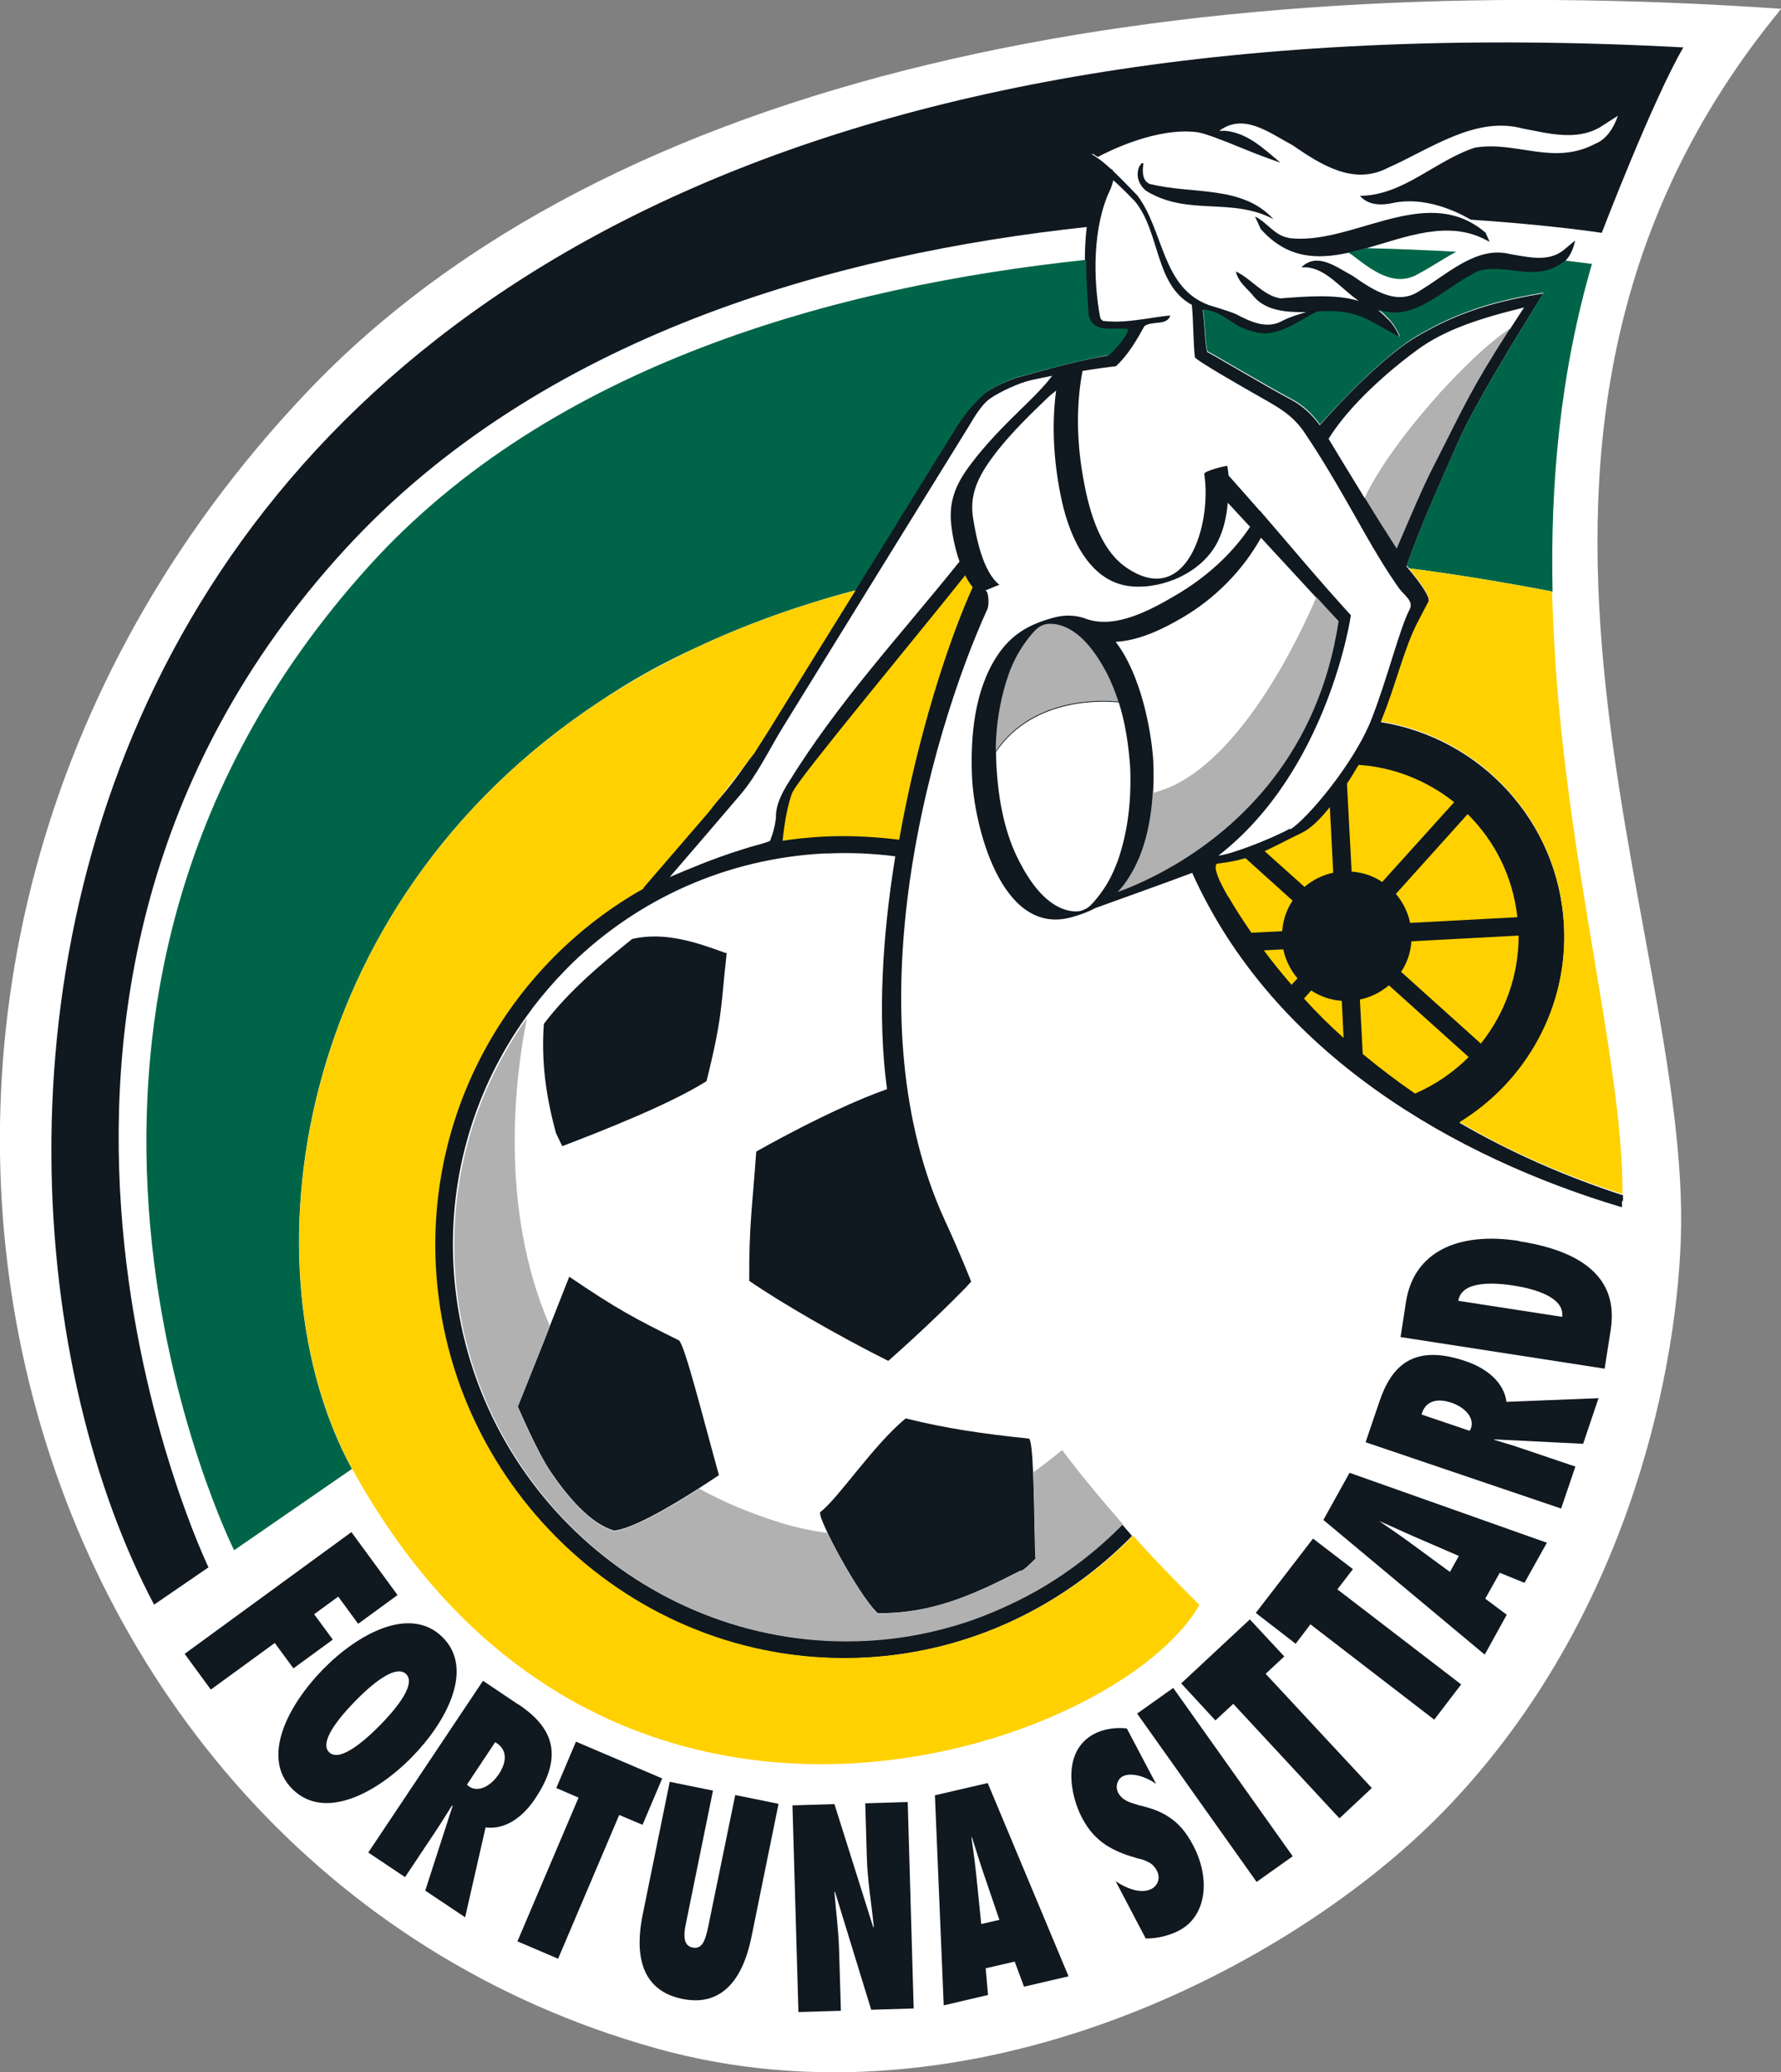 <?xml version="1.0" encoding="UTF-8"?><svg xmlns="http://www.w3.org/2000/svg" viewBox="0 0 68.77 80"><rect x="0" y="0" width="68.77" height="80" fill="#808080" stroke="none"/><defs><style>.f{fill:#006548;}.g{fill:#fff;}.h{fill:#ffd100;}.i{fill:#b1b1b1;}.j{fill:#101820;}</style></defs><g id="a"/><g id="b"/><g id="c"><g><g><path class="g" d="M68.77,.34C45.14-1.29,23.58,2.77,11.84,15.15-9.46,37.61-.26,71.94,25.34,79.08c12.11,3.38,24.56-3.16,30.38-9.13,6.95-7.13,8.98-16.58,9.18-22.07,.45-12.15-9.68-31.07,3.87-47.53"/><path class="j" d="M42.65,6.65c-.13-.1-.27-.2-.43-.3-.1-.08-.17-.35-.02-.41,.06,.04,.13,.08,.19,.12,.45-.24,2.26-1.14,3.81-.96,.29,.03,1.03,.32,1.76,.62,.48,.2,.99,.39,1.48,.56-.66-.56-1.28-1.15-2.13-1.23h-.23c.95-.7,1.9,.06,2.82,.55,1.11,.76,2.36,1.57,3.69,.88,1.63-.72,3.37-2.01,5.2-1.52,.96,.18,2.05,.49,2.98-.04l.7-.45c-.14,.43-.43,.91-.87,1.08-1.63,.86-3.04-.12-4.65,.15-1.55,.51-2.77,1.85-4.44,1.86,.2,.23,.57,.43,1.26,.28,1.24-.27,2.47,.32,3.02,.64,3.14,.21,5.06,.51,5.06,.51,0,0,1.96-5.12,3.15-7.16C-.58-1.69-3.46,44.21,5.95,61.95l2.1-1.44S-2.55,38.53,13.31,21.22c7.55-8.24,18.88-11.41,28.69-12.46,.05-.45,.13-.89,.26-1.33,.1-.15,.23-.55,.39-.78"/><path class="j" d="M19.99,54.29s.77,1.8,1.28,2.54c.64,.94,1.53,2,2.44,2.26,.73-.06,2.33-1.02,3.29-1.64,.45-.29,.76-.5,.76-.5-.62-2.23-1.31-4.99-1.54-5.2-1.73-.86-2.35-1.18-4.24-2.46l-.74,1.88-.14,.37c-.56,1.41-1.1,2.75-1.1,2.75"/><path class="j" d="M39.28,60.71c.21-.18,0,.17,.71-.54-.04-.14-.04-2.03-.1-3.35-.03-.71-.08-1.26-.16-1.28-1.81-.19-3.19-.39-4.76-.78-1.25,1.03-2.61,3.1-3.29,3.61-.06,.04,.06,.36,.27,.8,.47,.99,1.41,2.61,1.94,3.11,2.07,.02,3.65-.69,5.39-1.58"/><path class="g" d="M38.23,15.38c-.38,.26-.7,.87-.87,1.14-2.38,3.86-4.77,7.72-7.15,11.57-.52,.85-.99,1.84-1.64,2.6-.91,1.06-1.82,2.11-2.72,3.17,.83-.35,1.66-.7,2.72-1.04,.57-.18,.71-.19,1.15-.35,0,0,.19-.41,.23-.89,.01-.12-.06-.49,.43-1.28,1.95-3.17,4.34-5.72,6.66-8.62-.17-.51-.28-1.05-.32-1.43-.1-.92,.19-1.58,.74-2.31,.59-.78,1.28-1.48,1.98-2.17,.23-.22,.87-.85,1.16-1.24,0,0,0-.01,0-.02-.31,.06-.6,.12-.82,.17-.47,.11-1.16,.43-1.56,.7"/><path class="g" d="M44.27,7.38c-.28-.22-.43-.6-.26-.96,.05-.03,.06-.15,.15-.1-.04,.31-.06,.69,.29,.81,1.61,.39,3.54,.02,4.73,1.35-1.62-.87-3.29-.1-4.91-1.09"/><path class="g" d="M50.84,23.06c-.71-.78-1.43-1.55-2.15-2.33-.7,1.27-1.77,2.34-3.01,3.07-.76,.45-1.68,.9-2.6,.95,.96,1.25,1.37,3.39,1.45,4.57,.02,.42,.02,.86-.01,1.3,3.24-.76,5.73-6.17,6.32-7.56"/><path class="j" d="M44.44,7.12c-.35-.12-.33-.49-.29-.81-.09-.05-.1,.07-.15,.1-.17,.37-.02,.74,.26,.96,1.61,.99,3.29,.23,4.91,1.09-1.2-1.32-3.13-.95-4.73-1.35"/><path class="j" d="M49.76,9.18c-.55-.08-.84-.61-1.3-.82l.22,.48c1.02,1.15,2.17,1.18,3.38,.92,.23-.05,.45-.11,.68-.17,1.56-.44,3.18-1.12,4.67-.31,.04,.02,.07,.04,.11,.06l-.03-.07-.13-.29c-.13-.11-.25-.2-.38-.28-2.22-1.42-4.88,.78-7.22,.49"/><path class="g" d="M43.15,34.45c.41-.15,1.08-.42,1.86-.85-.83,.45-1.51,.72-1.86,.85h0"/><path class="j" d="M49.81,31.99c-.7,.39-2.33,1.02-2.76,1.04,4.25-3.3,5.12-9.29,5.11-9.28-1.2-1.31-2.32-2.66-3.48-4,0-.02,0-.03,0-.04l-.02,.03c-.4-.46-.81-.92-1.22-1.38-.01-.13-.03-.25-.05-.37,0-.03-.91,.19-.89,.31,.3,1.92-.67,5.22-3.01,3.61-1.08-.74-1.48-2.35-1.69-3.61-.22-1.29-.25-2.68,0-3.98,.62-.1,1.15-.17,1.29-.18,0,0,0,0,0,0,.48-.45,.8-1.01,1.1-1.55,.3-.22,.87,0,1-.41-.39,.03-.82,.12-1.26,.17-.36,.05-.72,.08-1.07,.06-.09,0-.18-.01-.27-.02l-.09-.08-.03-.11c-.25-1.39-.3-3.42,.4-4.88,.03-.06,.08-.21,.12-.36,.26,.23,.52,.49,.84,.82,.98,1.21,.75,3.2,2.19,3.99,.06,.55,.06,1.61,.12,2.02,.02,.11,1.8,1.13,2.56,1.56,.67,.38,1.2,.67,1.65,1.32,.85,1.25,1.61,2.62,2.36,3.94,.41,.72,.83,1.42,1.31,2.1,.2,.28,.58,.49,.41,.82-.37,.69-.84,2.6-1.45,4.18-.68,1.78-2.58,3.98-3.16,4.31m-5.3-1.37c.03-.44,.03-.88,.01-1.3-.08-1.18-.48-3.31-1.45-4.57,.92-.05,1.84-.5,2.6-.95,1.24-.73,2.31-1.81,3.01-3.07,.72,.78,1.43,1.55,2.15,2.33-.59,1.39-3.08,6.8-6.32,7.56m-1.4,2.68c-.18,.49-.43,.94-.76,1.34-.15,.19-.28,.33-.43,.42h-.02c-.15,.09-.33,.12-.57,.08-.93-.16-1.57-1.12-1.97-1.89-.58-1.1-.81-2.38-.89-3.62-.01-.21-.02-.42-.02-.63,1.48-2.18,4.3-1.96,4.74-1.91,.26,.81,.38,1.67,.44,2.51,.05,1.26-.08,2.5-.51,3.69m11.59-19.81c1.07-.78,2.38-1.21,4.13-1.64-.2,.3-.37,.57-.54,.83-1.73,1.15-4.68,4.51-5.61,6.54-.72-1.17-1.39-2.28-1.4-2.3,.82-1.32,2.34-2.64,3.41-3.42m7.96,32.86c0-.09,0-.17,0-.24h-.02c-2.25-.73-4.36-1.67-6.29-2.79,2.55-1.56,4.2-4.43,4.03-7.62-.21-4.03-3.24-7.24-7.07-7.85l.02-.04c.55-1.34,.88-2.79,1.39-3.77,.14-.27,.28-.55,.43-.82,.1-.19-.42-.87-.76-1.27h0l-.09-.11c.59-1.71,1.33-3.28,2-4.82,.74-1.71,3.3-5.72,3.28-5.72-2.37,.38-3.66,.96-4.84,1.64-1.16,.66-2.83,2.36-3.79,3.45-.29-.4-.63-.73-1.11-.99-.95-.5-3.21-1.85-3.24-1.84-.1-.45-.09-1.16-.17-1.62l.16,.03c.66,.1,1.02,.65,1.69,.8,.94,.36,1.74-.34,2.57-.75,.28,0,.55-.01,.79,0,1.09,.1,1.59,.63,2.4,.99-.05-.17-.31-.62-.5-.75-.1-.12-.22-.22-.34-.31,1.41,.56,2.61-.92,3.89-1.49,1.09-.28,2.12,.45,3.19-.3,.04-.02,.08-.05,.12-.09,.22-.19,.35-.52,.41-.81l-.15,.12-.31,.26c-.6,.46-1.37,.25-2.05,.14-1.29-.33-2.41,.77-3.48,1.41-.87,.6-1.78,0-2.6-.57-.66-.36-1.37-.92-1.98-.33h.16c.79,.03,1.37,.83,2.06,1.3-.88-.27-1.99-.18-3.03-.1-.67-.11-1.11-.75-1.72-1.04,.1,.44,.46,.66,.72,1,.48,.53,1.26,.58,2,.57-.32,.09-.66,.2-.91,.33-.61,.35-1.25,.04-1.82-.26-.35-.14-1-.33-1-.33-1.85-.65-1.76-2.87-2.79-4.24-.27-.28-.61-.63-.94-.95-.02-.04-.04-.07-.09-.08-.18-.17-.36-.32-.54-.44-.07-.05-.13-.09-.19-.12-.15,.06-.08,.33,.02,.42,.16,.1,.3,.2,.43,.3-.16,.22-.29,.63-.39,.78-.13,.44-.21,.88-.26,1.33-.05,.42-.07,.84-.07,1.26,0,.73,.05,1.46,.1,2.15,.19,.72,.99,.43,1.53,.53-.06,.36-.73,1-.75,1-1.12,.18-2.29,.52-3.36,.81-.38,.1-1.11,.4-1.47,.71-.4,.35-.78,.82-1.06,1.27-1.2,1.93-2.39,3.86-3.58,5.78-.09,.15-.18,.29-.27,.44l-.04,.06c-1.12,1.81-2.24,3.61-3.36,5.42-.19,.31-.37,.6-.56,.88-.37,.57-.76,1.11-1.22,1.65-.18,.21-.35,.41-.53,.62-.83,.97-1.67,1.93-2.5,2.9-.01,.01-.02,.03-.02,.05-5.05,2.85-8.34,8.39-8.01,14.58,.46,8.7,7.89,15.55,16.6,15.1,4.05-.21,7.66-1.99,10.32-4.7-.03-.04-.06-.07-.09-.11-.1-.11-.2-.23-.31-.36-.99,1.01-2.12,1.88-3.35,2.58-.85,.49-1.76,.89-2.7,1.2-1.22,.4-2.5,.65-3.84,.72-8.34,.44-15.47-6.13-15.91-14.47-.19-3.56,.87-6.89,2.79-9.58,.07-.1,.15-.2,.22-.3l.04-.06c.4-.52,.82-1.01,1.28-1.48,.05-.05,.1-.1,.15-.15,.04-.04,.07-.07,.11-.11,2.53-2.45,5.92-4.03,9.72-4.23,.05,0,.1,0,.15,0,.88-.04,1.75,0,2.6,.11-.49,3.01-.7,6.18-.32,8.99-2.17,.76-5.05,2.41-5.05,2.41-.15,2.17-.28,2.79-.27,4.99,1.17,.81,3.46,2.14,5.37,3.09,0,0,1.62-1.42,2.99-2.83h0l.21-.23s-.43-1.1-1.01-2.35c-1.76-3.83-1.95-8.27-1.46-12.36,.57-4.73,2.06-8.99,3.09-11.24,.09-.19,.05-.75-.08-.73,.09-.03,.46-.2,.55-.22-.65-.52-.9-1.85-1.02-2.6-.16-1.01,.32-1.77,.92-2.55,.6-.76,1.3-1.44,2-2.11,.06-.06,.17-.14,.29-.24-.19,1.41-.08,2.89,.22,4.26,.33,1.49,1.12,3.18,2.72,3.3,1.23,.1,2.73-.56,3.31-1.75,.22-.44,.33-.95,.38-1.48,.29,.31,.57,.62,.86,.93-.73,1.09-1.73,1.97-2.87,2.64-.97,.57-2.29,1.29-3.41,.93-.4-.16-.85-.2-1.36-.05-.93,.26-1.6,.65-2.14,1.48-.86,1.32-1.02,3.07-.96,4.6,.07,1.89,1.12,6.24,3.85,5.47,.33-.09,.63-.2,.91-.35,.68-.25,2.71-.97,3.74-1.36-.04,.02,0-.01,0-.01,3.16,7.04,10.22,11.02,16.6,12.92,0-.08,0-.17,0-.26"/><path class="j" d="M28.01,36.79c-1.11-.41-2.35-.83-3.6-.54-1.19,.96-2.45,2.01-3.41,3.28-.11,1.5,.1,2.87,.47,4.22l.24,.5c1.49-.57,4.15-1.61,5.57-2.51,.63-2.51,.55-2.9,.77-4.85-.02-.1,.08-.06-.04-.11"/></g><polygon class="j" points="7.13 63.85 13.57 59.15 15.35 61.58 13.83 62.69 13.06 61.64 12.13 62.32 12.85 63.3 11.33 64.41 10.61 63.43 8.14 65.23 7.13 63.85"/><polygon class="j" points="19.98 74.95 22.34 69.4 21.48 69.03 22.24 67.24 25.57 68.66 24.81 70.45 23.91 70.07 21.55 75.62 19.98 74.95"/><g><path class="j" d="M30.06,69.65l-1.04,5.11c-.19,.94-.74,2.81-2.68,2.41-1.94-.4-1.71-2.33-1.52-3.27l1.04-5.11,1.67,.34-1,4.91c-.04,.21-.11,.47-.1,.69,0,.23,.08,.41,.31,.46,.24,.05,.38-.09,.46-.29,.09-.21,.14-.48,.18-.68l1.01-4.92,1.67,.34Z"/><path class="j" d="M30.6,69.7l1.62-.05,1.5,4.76,.02-.02c-.09-.92-.25-1.82-.27-2.74l-.06-2.03,1.64-.05,.23,7.97-1.64,.05-1.4-4.56-.02,.02c.06,.75,.16,1.49,.18,2.24l.07,2.34-1.64,.05-.23-7.97Z"/><path class="j" d="M43.1,72.64c.41,.28,.98,.49,1.37,.28,.21-.11,.36-.39,.2-.7-.09-.17-.2-.27-.33-.33-.12-.07-.25-.11-.4-.14-.45-.13-.85-.27-1.22-.51-.36-.23-.68-.56-.95-1.08-.43-.82-.8-2.54,.48-3.22,.36-.19,.83-.26,1.26-.21l1.13,2.14c-.36-.26-.94-.47-1.29-.29-.18,.09-.31,.37-.17,.64,.08,.15,.21,.25,.35,.32,.14,.07,.3,.1,.43,.15,.47,.11,.86,.24,1.19,.47,.35,.23,.64,.55,.92,1.08,.69,1.31,.51,2.74-.54,3.29-.39,.2-.83,.31-1.29,.31l-1.16-2.21Z"/></g><rect class="j" x="46.06" y="64.92" width="1.71" height="7.97" transform="translate(-31.23 39.88) rotate(-35.37)"/><polygon class="j" points="51.72 70.2 47.62 65.78 46.93 66.42 45.61 64.99 48.26 62.52 49.59 63.95 48.87 64.62 52.97 69.03 51.72 70.2"/><polygon class="j" points="55.38 66.39 50.6 62.71 50.03 63.46 48.49 62.27 50.7 59.4 52.24 60.58 51.64 61.36 56.42 65.03 55.38 66.39"/><g><path class="j" d="M14.67,66.61c-.35,.35-1.5,1.49-1.96,1.04s.66-1.62,1.01-1.98,1.5-1.49,1.96-1.04c.46,.45-.66,1.62-1.01,1.98m2.41-3.41c-1.24-1.22-3.25-.14-4.61,1.25-1.36,1.39-2.41,3.42-1.17,4.63,1.24,1.22,3.25,.14,4.61-1.25,1.36-1.39,2.41-3.42,1.17-4.63"/><path class="j" d="M19.25,68.51c-.29,.43-.77,.71-1.14,.46l-.08-.07,1.09-1.64c.41,.23,.52,.67,.13,1.25m.77-2.7l-1.37-.92-4.43,6.63,1.42,.95,1.18-1.77c.22-.33,.42-.66,.63-.99h.03l-1.06,3.28,1.54,1.03,.79-3.47c.75,.1,1.44-.39,1.92-1.12,1.17-1.75,.58-2.8-.65-3.63"/><path class="j" d="M37.89,74.29l-.19-1.86c-.05-.5-.12-1-.19-1.5h.02c.15,.47,.3,.96,.46,1.43l.6,1.76-.7,.16Zm.24-5.45l-2.03,.47,.34,8.11,1.71-.4-.09-1.03,1.12-.26,.36,.97,1.72-.4-3.12-7.46Z"/><path class="j" d="M55.99,60.69l-1.5-1.1c-.4-.3-.83-.58-1.24-.87h0c.45,.19,.91,.41,1.37,.61l1.71,.74-.35,.63Zm2.88,.41l.86-1.54-7.62-2.7-1.01,1.82,6.23,5.2,.85-1.54-.83-.62,.56-1,.96,.39Z"/><path class="j" d="M56.8,55.14l-.05,.1-1.86-.63c.12-.45,.51-.68,1.17-.45,.49,.17,.88,.56,.74,.98m4.92-1.16l-3.55,.14c-.1-.75-.75-1.29-1.58-1.57-1.99-.68-2.86,.16-3.33,1.57l-.53,1.56,7.55,2.56,.55-1.62-2.01-.68c-.37-.13-.75-.24-1.12-.35v-.02l3.43,.17,.59-1.75Z"/><path class="j" d="M60.32,50.84l-4.01-.62c.12-.77,1.33-.72,2.19-.58,.74,.12,1.93,.44,1.82,1.21m-1.66-2.94c-2.38-.37-4.07,.43-4.37,2.35l-.21,1.36,7.88,1.22,.23-1.47c.16-1.03,.11-2.89-3.53-3.45"/><path class="g" d="M40.61,14.53c-.29,.4-.93,1.02-1.16,1.24-.7,.68-1.39,1.38-1.98,2.17-.55,.73-.84,1.39-.74,2.31,.04,.38,.14,.92,.32,1.43-2.32,2.89-4.71,5.44-6.66,8.62-.48,.79-.42,1.16-.43,1.28-.05,.48-.23,.89-.23,.89-.44,.16-.58,.16-1.15,.35-1.07,.34-1.89,.69-2.72,1.04,.91-1.06,1.82-2.11,2.72-3.17,.65-.76,1.12-1.75,1.64-2.6,2.38-3.86,4.77-7.72,7.15-11.57,.17-.27,.49-.88,.87-1.14,.4-.27,1.09-.59,1.56-.7,.22-.05,.51-.11,.82-.17,0,0,0,.01,0,.02"/><path class="f" d="M23.16,27.08c1.16-.78,2.4-1.48,3.75-2.09,1.85-.87,3.89-1.61,6.12-2.2,.1-.16,.24-.38,.32-.51,1.19-1.93,2.39-3.86,3.58-5.78,.28-.45,.66-.92,1.06-1.27,.36-.32,1.08-.61,1.47-.71,1.07-.29,2.24-.62,3.36-.81,.01,0,.69-.64,.75-1-.55-.1-1.34,.2-1.53-.53-.05-.69-.1-1.42-.1-2.15-9.63,1.02-20.66,4.04-27.7,11.83C-1.34,39.09,9.04,59.85,9.04,59.85l4.55-3.14c-4.18-7.67-2.4-21.74,9.57-29.63"/><path class="f" d="M52.06,9.75c.06,.04,.11,.07,.17,.11,.74,.57,1.63,1.27,2.56,.7,.47-.25,.94-.57,1.44-.84-1.04-.06-2.22-.11-3.49-.14-.23,.06-.45,.12-.68,.17"/><path class="f" d="M57.11,10.45c-1.28,.58-2.48,2.05-3.89,1.49,.12,.09,.24,.19,.34,.31,.18,.13,.44,.58,.5,.75-.81-.35-1.3-.89-2.4-.98-.24-.02-.51-.01-.79,0-.83,.41-1.64,1.11-2.57,.75-.68-.15-1.03-.7-1.69-.8l-.16-.03c.08,.46,.07,1.17,.17,1.62,.04,0,2.3,1.34,3.24,1.84,.48,.25,.82,.59,1.11,.99,.97-1.08,2.63-2.78,3.79-3.45,1.18-.68,2.47-1.26,4.84-1.64,.03,0-2.53,4.01-3.28,5.72-.67,1.54-1.42,3.11-2,4.82,.03,.03,.06,.07,.09,.1,1.78,.23,3.62,.53,5.54,.9-.09-4.12,.28-8.4,1.52-12.65,0,0-.36-.05-1.03-.13-.04,.03-.08,.06-.12,.09-1.07,.75-2.1,.02-3.19,.3"/><path class="h" d="M43.75,59.29c-2.66,2.7-6.27,4.48-10.32,4.7-8.7,.46-16.14-6.39-16.6-15.1-.32-6.19,2.96-11.73,8.01-14.58,0-.02,.01-.04,.02-.05,.83-.97,1.67-1.93,2.5-2.9l1.76-2.27c.18-.28,.37-.58,.56-.88,1.12-1.81,2.24-3.62,3.36-5.42h0c-2.23,.59-4.27,1.33-6.12,2.2-1.35,.63-2.6,1.33-3.75,2.09-11.98,7.89-13.75,21.97-9.57,29.63,.01,.02,.02,.05,.04,.07,9.8,17.74,29.56,10.71,32.67,5.18-.27-.27-1.72-1.71-2.55-2.67"/><path class="h" d="M55.16,23.22c-.14,.27-.29,.54-.43,.82-.51,.98-.84,2.43-1.39,3.77l-.02,.04c3.83,.61,6.86,3.83,7.07,7.85,.17,3.19-1.48,6.06-4.03,7.62,1.93,1.13,4.04,2.06,6.29,2.78v-.08c0-5.24-2.32-13.25-2.68-22.09-.01-.36-.03-.72-.04-1.09-1.91-.37-3.75-.67-5.53-.9,.33,.4,.86,1.08,.76,1.27"/><path class="h" d="M57.18,40.29l-3.08-2.77c.23-.34,.37-.75,.4-1.18l4.14-.22c0,1.57-.54,3.02-1.46,4.17"/><path class="h" d="M58.6,35.41l-4.15,.22c-.09-.42-.28-.8-.55-1.12l2.77-3.08c1.05,1.04,1.75,2.42,1.92,3.98"/><path class="h" d="M51.49,33.69c-.42,.09-.8,.28-1.12,.55l-1.54-1.38c.42-.19,.84-.42,1.44-.71,.34-.16,.71-.53,1.08-.99l.13,2.54Z"/><path class="h" d="M47.42,34.62s-.19-.33-.33-.63c-.1-.23-.18-.46-.14-.58,0-.03,.03-.06,.06-.07,.43-.05,.78-.12,1.08-.21l1.82,1.64c-.23,.34-.37,.75-.4,1.18l-1.19,.06c-.31-.45-.61-.91-.89-1.39"/><path class="h" d="M49.87,38.02c-.37-.43-.73-.87-1.07-1.33l.75-.04c.09,.42,.28,.8,.55,1.12l-.23,.25Z"/><path class="h" d="M50.35,38.55l.28-.31c.35,.23,.75,.37,1.18,.4l.07,1.43c-.54-.48-1.05-.99-1.53-1.52"/><path class="h" d="M52.02,30.24c.16-.24,.3-.48,.44-.71,1.38,.09,2.66,.62,3.69,1.44l-2.78,3.08c-.34-.23-.75-.37-1.18-.4l-.18-3.41Z"/><path class="h" d="M52.62,40.7l-.11-2.11c.42-.09,.8-.28,1.12-.55l3.08,2.77c-.59,.59-1.29,1.07-2.07,1.41-.7-.48-1.37-.99-2.01-1.52"/><path class="h" d="M30.62,30.54c-.23,.52-.36,1.48-.4,1.92,.51-.08,1.02-.13,1.55-.16,1-.05,1.99,0,2.95,.12,.71-4.01,1.9-7.68,2.84-9.75-.11-.13-.21-.29-.29-.46-1.82,2.29-6.41,7.81-6.64,8.33"/><path class="i" d="M39.99,60.17c-.71,.71-.49,.36-.71,.54-1.74,.88-3.32,1.59-5.39,1.58-.53-.51-1.47-2.12-1.94-3.11-.56-.07-1.13-.19-1.71-.36-1.21-.37-2.29-.82-3.24-1.35-.95,.62-2.56,1.58-3.29,1.64-.91-.26-1.8-1.33-2.44-2.26-.51-.74-1.28-2.54-1.28-2.54,0,0,.54-1.34,1.1-2.75l.14-.37c-2.03-4.67-1.28-9.86-.91-11.75,0-.05,.02-.1,.03-.14-1.92,2.69-2.98,6.02-2.79,9.58,.44,8.34,7.56,14.91,15.91,14.47,1.34-.07,2.62-.32,3.84-.72,.92-.31,1.84-.72,2.7-1.2,1.23-.7,2.36-1.57,3.35-2.58-.03-.04-.07-.08-.1-.12-.58-.67-1.32-1.52-2.25-2.75-.36,.3-.73,.59-1.11,.86,.06,1.32,.06,3.21,.1,3.35"/><path class="i" d="M51.67,23.96c-.28-.3-.56-.6-.84-.91-.59,1.39-3.08,6.8-6.32,7.56-.07,1.16-.32,2.35-.95,3.31-.13,.2-.26,.37-.41,.52,.35-.12,1.02-.39,1.86-.85,.06-.04,.13-.07,.19-.11,.07-.04,.14-.08,.21-.12,2.35-1.4,5.5-4.19,6.28-9.39,0,0-.02,0-.02-.01"/><path class="i" d="M43.19,27.1c-.12-.38-.27-.75-.45-1.11-.41-.77-1.05-1.73-1.97-1.89-.5-.08-.71,.1-1.03,.5-.32,.4-.58,.86-.76,1.34-.35,.97-.53,2.02-.53,3.06,1.48-2.18,4.3-1.96,4.74-1.91"/><path class="i" d="M52.7,19.22c.43,.71,.89,1.43,1.23,1.96,.58-1.34,.98-2.32,1.46-3.25,1.14-2.23,1.37-2.84,2.92-5.25-1.73,1.15-4.68,4.51-5.61,6.54"/></g></g></g><g id="d"/><g id="e"/></svg>